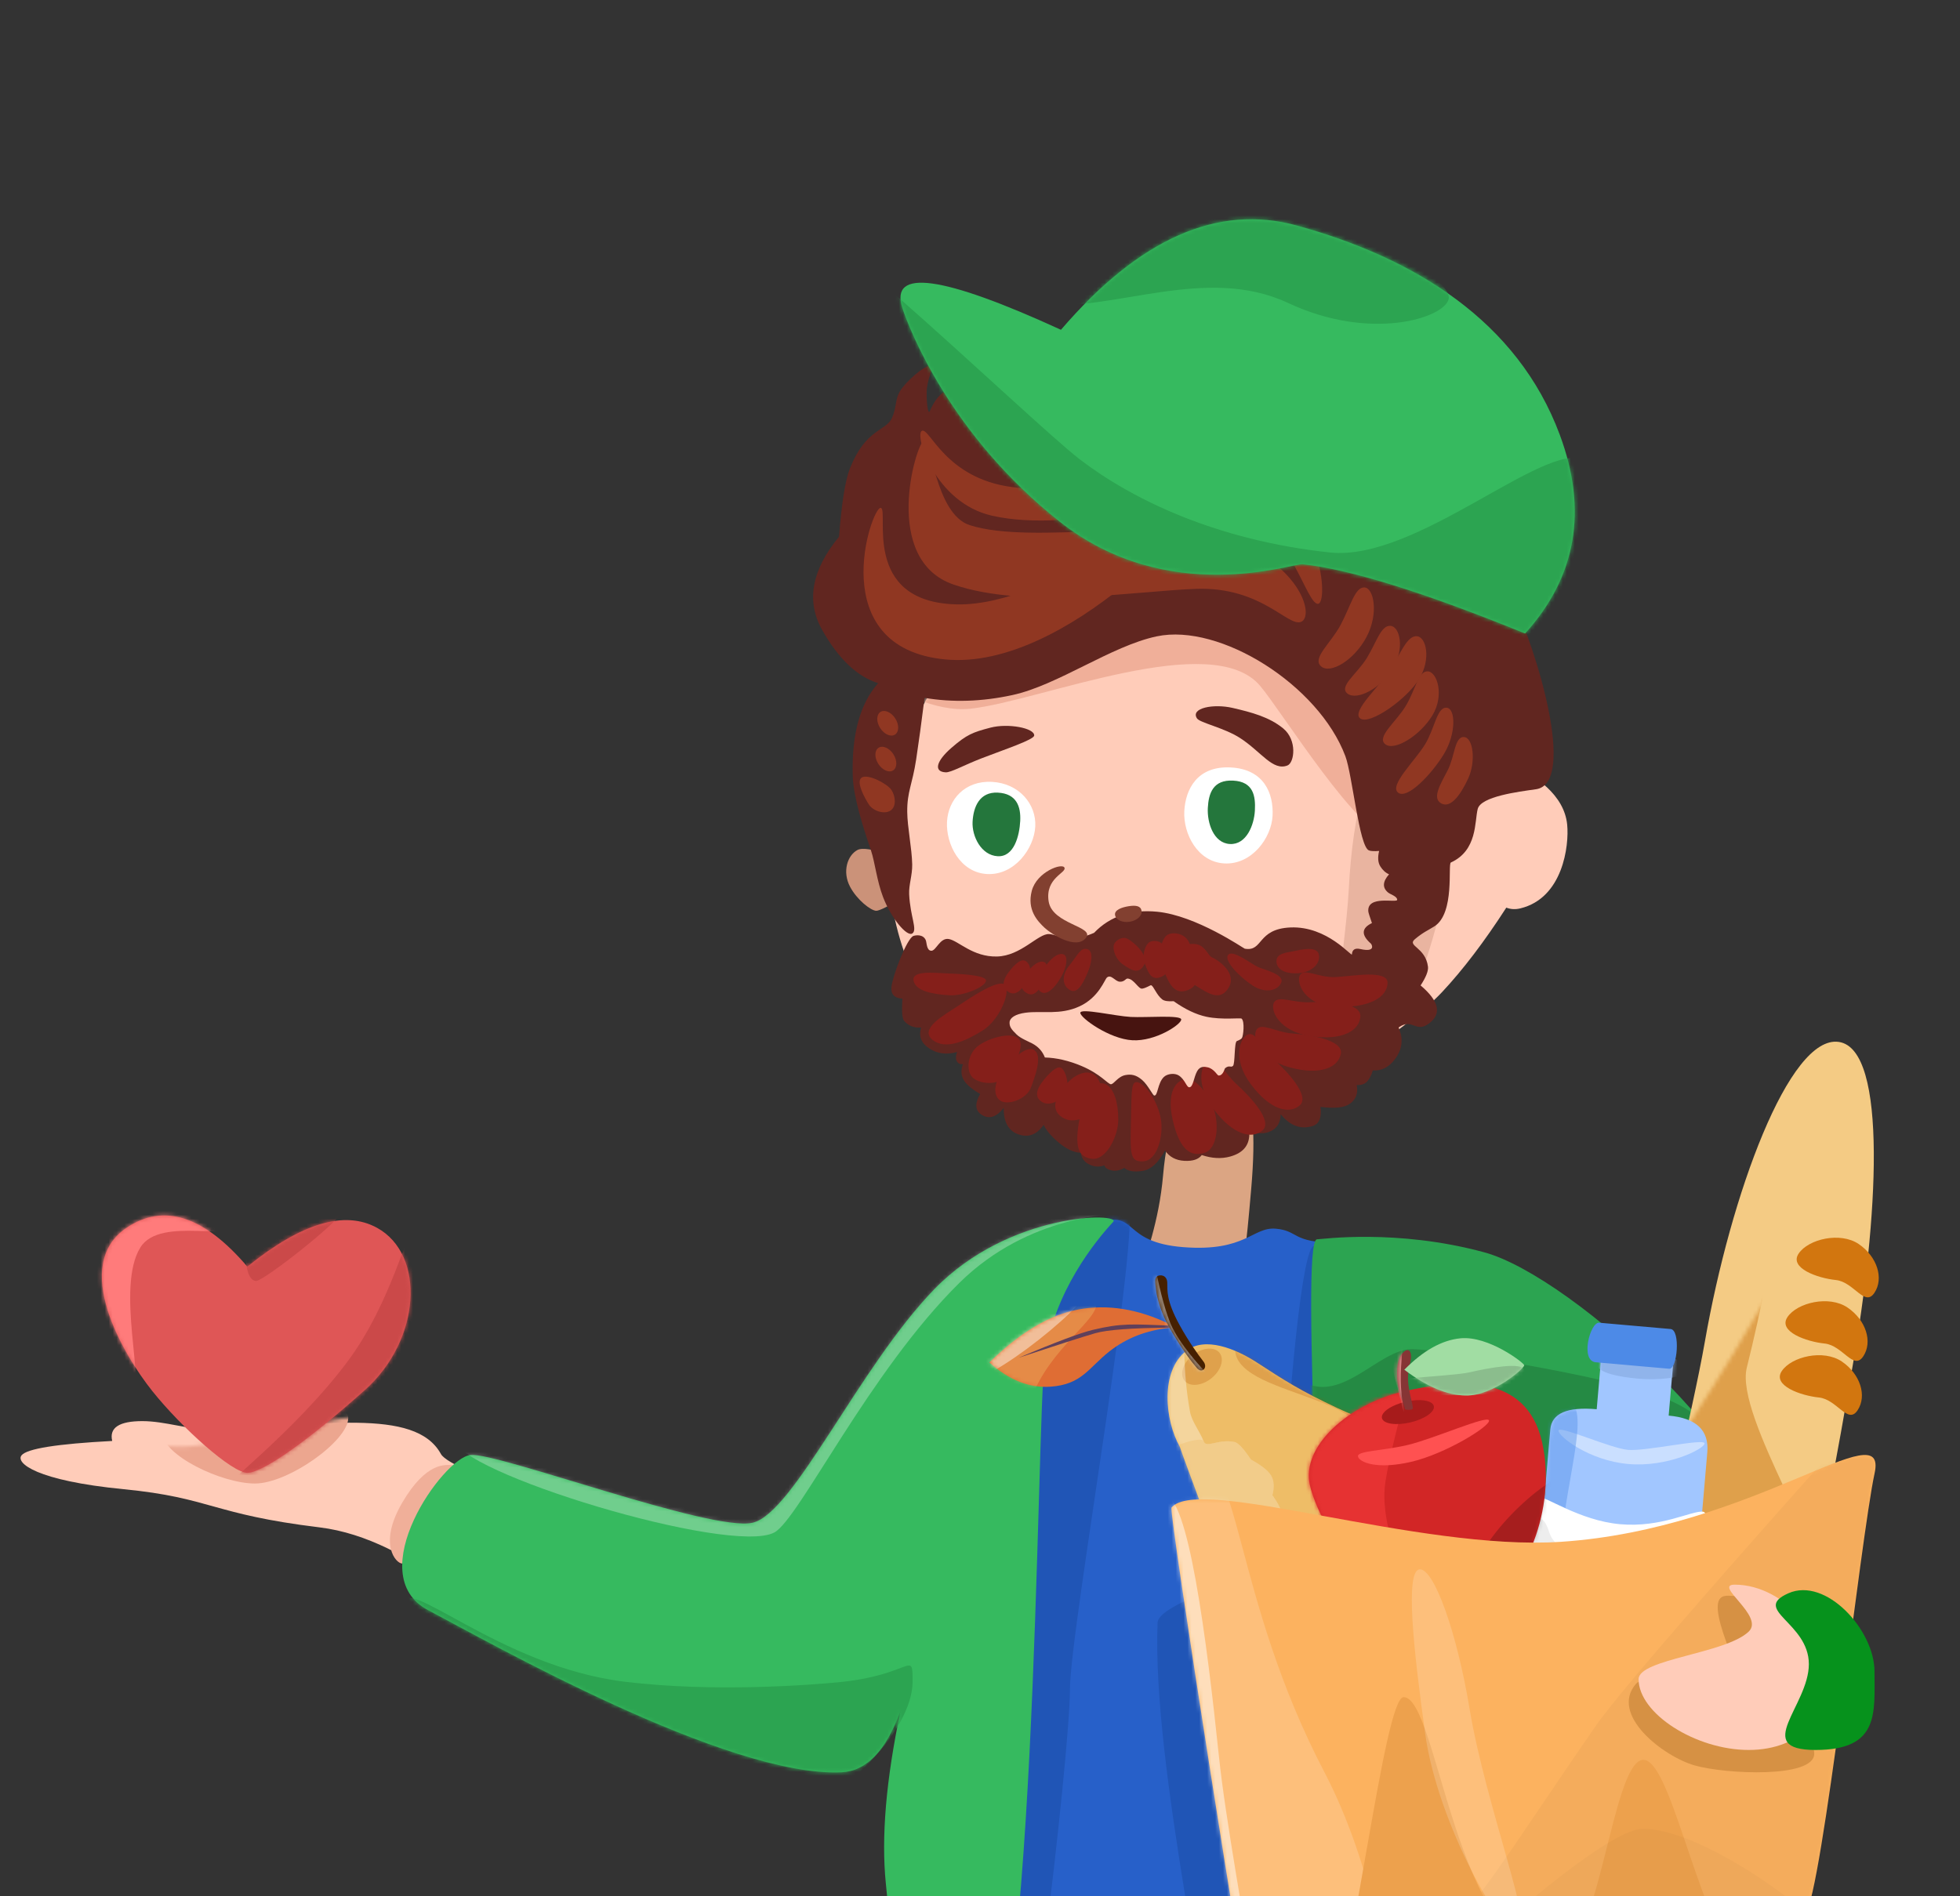 <svg width="496" height="480" viewBox="0 0 496 480" fill="none" xmlns="http://www.w3.org/2000/svg">
<rect x="0" y="0" width="496" height="480" fill="#333333" stroke="none"/>
<path d="M297.158 329.842C314.006 328.964 314.006 331.026 316.618 301.092C319.231 271.158 312.22 274.508 309.104 274.235C305.988 273.962 296.459 273.126 294.337 297.443C292.215 321.761 280.311 330.721 297.158 329.842Z" fill="#DBA583"/>
<path d="M237.255 501.284C238.905 510.192 247.102 518.774 248.161 521.497C249.21 524.193 256.611 513.824 261.54 519.247C263.405 521.299 294.54 521.299 354.944 519.247C384.704 452.946 400.596 417.831 402.621 413.9C408.265 402.943 409.987 393.614 409.987 389.167C409.987 368.212 402.057 357.692 388.585 343.052C373.846 327.037 353.192 316.787 351.599 315.687C348.55 313.581 341.119 314.574 338.32 314.574C326.778 314.574 328.757 311.545 322.878 311.017C317 310.489 315.279 316.931 299.442 315.687C283.605 314.443 288.216 306.352 277.797 309.426C266.623 312.722 230.483 464.719 237.255 501.284Z" fill="#2760C9"/>
<mask id="mask0" mask-type="alpha" maskUnits="userSpaceOnUse" x="236" y="308" width="174" height="214">
<path d="M237.255 501.284C238.905 510.192 247.102 518.774 248.161 521.497C249.21 524.193 256.611 513.824 261.54 519.247C263.405 521.299 294.54 521.299 354.944 519.247C384.704 452.946 400.596 417.831 402.621 413.9C408.265 402.943 409.987 393.614 409.987 389.167C409.987 368.212 402.057 357.692 388.585 343.052C373.846 327.037 353.192 316.787 351.599 315.687C348.55 313.581 341.119 314.574 338.32 314.574C326.778 314.574 328.757 311.545 322.878 311.017C317 310.489 315.279 316.931 299.442 315.687C283.605 314.443 288.216 306.352 277.797 309.426C266.623 312.722 230.483 464.719 237.255 501.284Z" fill="white"/>
</mask>
<g mask="url(#mask0)">
<path d="M253.189 549.29C258.739 549.29 270.757 443.76 270.757 427.776C270.757 411.791 290.493 303.157 284.942 303.157C279.392 303.157 240.603 371.344 240.603 387.328C240.603 395.428 250.451 549.29 253.189 549.29Z" fill="#2055B6"/>
</g>
<mask id="mask1" mask-type="alpha" maskUnits="userSpaceOnUse" x="236" y="308" width="174" height="214">
<path d="M237.255 501.284C238.905 510.192 247.102 518.774 248.161 521.497C249.21 524.193 256.611 513.824 261.54 519.247C263.405 521.299 294.54 521.299 354.944 519.247C384.704 452.946 400.596 417.831 402.621 413.9C408.265 402.943 409.987 393.614 409.987 389.167C409.987 368.212 402.057 357.692 388.585 343.052C373.846 327.037 353.192 316.787 351.599 315.687C348.55 313.581 341.119 314.574 338.32 314.574C326.778 314.574 328.757 311.545 322.878 311.017C317 310.489 315.279 316.931 299.442 315.687C283.605 314.443 288.216 306.352 277.797 309.426C266.623 312.722 230.483 464.719 237.255 501.284Z" fill="white"/>
</mask>
<g mask="url(#mask1)">
<path d="M309.396 542.568C307.511 514.776 291.471 447.077 292.94 410.758C293.173 405.018 323.664 398.07 323.947 392.543C326.126 349.954 329.674 315.388 332.519 315.388C338.069 315.388 369.889 378.894 369.889 394.879C369.889 401.545 313.876 608.594 309.396 542.568Z" fill="#2055B6"/>
</g>
<path d="M80.853 386.618C104.897 389.548 125.053 411.943 136.45 420.022C169.568 443.502 146.135 390.444 149.069 387.686C153.215 383.788 114.262 372.936 111.575 368.04C104.995 356.053 81.12 361.052 52.781 361.772C47.728 361.901 41.754 359.726 36.035 359.723C30.151 359.72 27.604 361.393 28.395 364.745C14.418 365.48 6.766 366.698 5.439 368.401C3.957 370.301 9.044 374.781 31.28 376.957C53.516 379.132 53.518 383.286 80.853 386.618Z" fill="#FFCCB9"/>
<mask id="mask2" mask-type="alpha" maskUnits="userSpaceOnUse" x="3" y="358" width="156" height="59">
<path d="M80.759 386.613C104.969 386.144 128.018 405.517 140.418 411.928C176.452 430.559 145.921 381.246 148.445 378.099C152.011 373.654 111.946 368.36 108.609 363.884C100.438 352.923 77.491 361.23 49.533 365.92C44.548 366.756 38.333 365.439 32.67 366.238C26.844 367.061 24.554 369.078 25.799 372.289C12.064 374.979 4.656 377.261 3.577 379.135C2.372 381.227 8.028 384.954 30.343 383.991C52.659 383.028 53.235 387.145 80.759 386.613Z" fill="white"/>
</mask>
<g mask="url(#mask2)">
<path d="M64.513 375.519C72.951 375.519 88.126 364.711 88.126 358.934C88.126 353.156 64.617 355.601 56.179 355.601C47.741 355.601 41.056 356.784 41.056 362.561C41.056 368.339 56.076 375.519 64.513 375.519Z" fill="#ECA68F"/>
</g>
<path d="M62.592 372.808C66.494 372.808 78.132 364.554 92.362 351.829C106.592 339.104 107.724 317.579 95.434 310.803C87.242 306.286 76.294 309.558 62.592 320.62C51.594 307.727 41.397 304.455 32.001 310.803C17.907 320.326 31.13 342.845 38.556 352.132C45.982 361.42 58.691 372.808 62.592 372.808Z" fill="#DF5656"/>
<mask id="mask3" mask-type="alpha" maskUnits="userSpaceOnUse" x="25" y="307" width="79" height="66">
<path d="M62.592 372.808C66.494 372.808 78.132 364.554 92.362 351.829C106.592 339.104 107.724 317.579 95.434 310.803C87.242 306.286 76.294 309.558 62.592 320.62C51.594 307.727 41.397 304.455 32.001 310.803C17.907 320.326 31.13 342.845 38.556 352.132C45.982 361.42 58.691 372.808 62.592 372.808Z" fill="white"/>
</mask>
<g mask="url(#mask3)">
<path d="M64.841 324.244C66.759 324.244 86.845 308.539 86.845 306.228C86.845 303.917 62.238 316.151 62.238 318.462C62.238 320.773 62.924 324.244 64.841 324.244Z" fill="#CB4949"/>
</g>
<mask id="mask4" mask-type="alpha" maskUnits="userSpaceOnUse" x="25" y="307" width="79" height="66">
<path d="M62.592 372.808C66.494 372.808 78.132 364.554 92.362 351.829C106.592 339.104 107.724 317.579 95.434 310.803C87.242 306.286 76.294 309.558 62.592 320.62C51.594 307.727 41.397 304.455 32.001 310.803C17.907 320.326 31.13 342.845 38.556 352.132C45.982 361.42 58.691 372.808 62.592 372.808Z" fill="white"/>
</mask>
<g mask="url(#mask4)">
<path d="M56.077 377.984C60.296 377.984 108.915 354.494 108.915 347.561C108.915 340.627 109.163 310.814 104.944 310.814C103.059 310.814 99.121 329.561 88.126 344.399C74.515 362.766 53.744 377.984 56.077 377.984Z" fill="#CB4949"/>
</g>
<mask id="mask5" mask-type="alpha" maskUnits="userSpaceOnUse" x="25" y="307" width="79" height="66">
<path d="M62.592 372.808C66.494 372.808 78.132 364.554 92.362 351.829C106.592 339.104 107.724 317.579 95.434 310.803C87.242 306.286 76.294 309.558 62.592 320.62C51.594 307.727 41.397 304.455 32.001 310.803C17.907 320.326 31.13 342.845 38.556 352.132C45.982 361.42 58.691 372.808 62.592 372.808Z" fill="white"/>
</mask>
<g mask="url(#mask5)">
<path d="M33.214 351.619C37.015 351.619 29.187 325.955 35.517 315.77C40.681 307.46 60.528 315.035 60.528 309.324C60.528 296.613 35.459 285.305 28.555 285.305C21.652 285.305 16.055 295.61 16.055 308.321C16.055 321.032 26.31 351.619 33.214 351.619Z" fill="#FF7B7B"/>
</g>
<path d="M101.782 395.776C103.316 395.776 112.258 382.175 112.258 379.094C112.258 376.012 115.923 370.845 114.389 370.845C112.855 370.845 107.932 369.844 101.782 380.382C95.632 390.921 100.248 395.776 101.782 395.776Z" fill="#F0AF99"/>
<path d="M245.645 533.302C262.54 531.553 262.144 360.023 264.427 343.495C266.71 326.966 277.357 313.955 281.694 309.309C283.927 306.916 255.483 306.662 236.416 326.345C217.35 346.029 200.886 383.016 190.468 385.438C180.05 387.859 126.099 367.63 119.099 368.29C112.099 368.949 91.304 398.587 108.308 407.552C123.863 415.752 184.111 449.928 212.937 448.619C219.257 448.332 224.245 443.137 227.899 433.035C224.219 450.471 222.978 465.063 224.176 476.813C227.259 507.051 228.75 535.05 245.645 533.302Z" fill="#36BA5F"/>
<mask id="mask6" mask-type="alpha" maskUnits="userSpaceOnUse" x="101" y="308" width="181" height="226">
<path d="M245.645 533.302C262.54 531.553 262.144 360.023 264.427 343.495C266.71 326.966 277.357 313.955 281.694 309.309C283.927 306.916 255.483 306.662 236.416 326.345C217.35 346.029 200.886 383.016 190.468 385.438C180.05 387.859 126.099 367.63 119.099 368.29C112.099 368.949 91.304 398.587 108.308 407.552C123.863 415.752 184.111 449.928 212.937 448.619C219.257 448.332 224.245 443.137 227.899 433.035C224.219 450.471 222.978 465.063 224.176 476.813C227.259 507.051 228.75 535.05 245.645 533.302Z" fill="white"/>
</mask>
<g mask="url(#mask6)">
<path opacity="0.289" d="M195.961 387.905C202.197 384.558 219.969 347.191 242.862 324.652C260.463 307.323 282.633 307.328 282.391 307.352C278.832 307.712 252.63 290.506 220.422 303.158C179.995 319.04 114.764 359.654 114.764 364.065C114.764 372.539 184.931 393.824 195.961 387.905Z" fill="white"/>
</g>
<mask id="mask7" mask-type="alpha" maskUnits="userSpaceOnUse" x="101" y="308" width="181" height="226">
<path d="M245.645 533.302C262.54 531.553 262.144 360.023 264.427 343.495C266.71 326.966 277.357 313.955 281.694 309.309C283.927 306.916 255.483 306.662 236.416 326.345C217.35 346.029 200.886 383.016 190.468 385.438C180.05 387.859 126.099 367.63 119.099 368.29C112.099 368.949 91.304 398.587 108.308 407.552C123.863 415.752 184.111 449.928 212.937 448.619C219.257 448.332 224.245 443.137 227.899 433.035C224.219 450.471 222.978 465.063 224.176 476.813C227.259 507.051 228.75 535.05 245.645 533.302Z" fill="white"/>
</mask>
<g mask="url(#mask7)">
<path d="M163.773 469.263C171.489 469.263 178.785 468.152 185.526 466.251C212.782 458.563 230.942 437.959 230.942 425.701C230.942 417.329 230.887 424.066 211.981 425.845C205.51 426.454 180.947 428.466 158.174 425.701C125.969 421.79 101.782 397.452 101.782 406.408C101.782 421.698 124.857 469.263 163.773 469.263Z" fill="#2CA451"/>
</g>
<path d="M389.838 436.545C389.838 428.094 454.601 449.405 452.697 403.445C451.348 370.882 397.867 323.041 375.625 316.999C353.383 310.958 334.332 313.704 333.286 313.704C328.723 313.704 336.488 425.306 333.286 444.653C329.954 464.788 389.838 467.96 389.838 436.545Z" fill="#2CA451"/>
<mask id="mask8" mask-type="alpha" maskUnits="userSpaceOnUse" x="331" y="313" width="122" height="147">
<path d="M389.838 436.545C389.838 428.094 454.601 449.405 452.697 403.445C451.348 370.882 397.867 323.041 375.625 316.999C353.383 310.958 334.332 313.704 333.286 313.704C328.723 313.704 336.488 425.306 333.286 444.653C329.954 464.788 389.838 467.96 389.838 436.545Z" fill="white"/>
</mask>
<g mask="url(#mask8)">
<path d="M362.697 504.497C439.119 504.497 439.976 402.45 439.976 385.075C439.976 375.218 439.406 360.782 420.337 353.577C405.796 348.083 364.18 341.508 357.277 341.508C349.033 341.508 339.7 355.236 329.873 349.803C320.046 344.37 322.054 369.812 322.054 378.21C322.054 395.585 286.275 504.497 362.697 504.497Z" fill="#258A44"/>
</g>
<path d="M221.726 230.548C220.325 230.474 216.867 227.757 215.13 224.485C213.074 220.611 214.473 216.48 217.002 215.151C219.531 213.822 229.119 217.415 231.176 221.29C233.233 225.164 223.128 230.622 221.726 230.548Z" fill="#CB9279"/>
<path d="M284.375 285.951C249.376 284.09 222.653 250.64 224.688 211.239C226.723 171.838 256.745 141.406 291.744 143.267C321.382 144.843 359.975 154.211 367.208 186.149C367.882 189.125 395.137 193.713 396.595 208.764C397.106 214.034 395.527 227.324 384.734 229.937C383.475 230.241 382.293 230.179 381.188 229.748C375.664 238.314 370.254 245.431 364.957 251.098C355.327 261.401 319.374 287.812 284.375 285.951Z" fill="#FFCCB9"/>
<mask id="mask9" mask-type="alpha" maskUnits="userSpaceOnUse" x="224" y="143" width="173" height="144">
<path d="M284.383 285.934C249.379 284.068 222.648 250.62 224.677 211.226C226.706 171.832 256.727 141.41 291.73 143.277C321.372 144.857 359.971 154.23 367.21 186.163C367.885 189.139 395.143 193.73 396.604 208.779C397.116 214.048 395.538 227.336 384.745 229.946C383.486 230.251 382.304 230.188 381.198 229.757C375.675 238.321 370.266 245.435 364.969 251.1C355.339 261.4 319.386 287.801 284.383 285.934Z" fill="white"/>
</mask>
<g mask="url(#mask9)">
<path d="M318.898 173.616C306.746 159.17 263.628 177.346 245.676 179.387C236.528 180.427 225.758 174.208 225.792 173.56C225.891 171.639 284.219 153.816 293.413 154.305C302.607 154.794 361.307 180.954 361.208 182.875C361.156 183.883 362.115 213.53 352.48 212.525C343.754 211.615 324.673 180.482 318.898 173.616Z" fill="#F0AF99"/>
</g>
<mask id="mask10" mask-type="alpha" maskUnits="userSpaceOnUse" x="224" y="143" width="173" height="144">
<path d="M284.383 285.934C249.379 284.068 222.648 250.62 224.677 211.226C226.706 171.832 256.727 141.41 291.73 143.277C321.372 144.857 359.971 154.23 367.21 186.163C367.885 189.139 395.143 193.73 396.604 208.779C397.116 214.048 395.538 227.336 384.745 229.946C383.486 230.251 382.304 230.188 381.198 229.757C375.675 238.321 370.266 245.435 364.969 251.1C355.339 261.4 319.386 287.801 284.383 285.934Z" fill="white"/>
</mask>
<g mask="url(#mask10)">
<path d="M344.997 266.546C334.36 265.981 340.396 243.044 341.333 224.922C342.269 206.799 346.159 185.985 356.796 186.551C367.432 187.116 367.664 201.608 366.953 215.374C366.242 229.14 355.633 267.111 344.997 266.546Z" fill="#E9B4A0"/>
</g>
<path d="M249.813 221.241C242.94 220.878 239.359 213.654 239.651 208.022C239.944 202.391 244.153 197.549 251.026 197.912C257.899 198.275 262.279 203.571 261.986 209.202C261.693 214.834 256.686 221.604 249.813 221.241Z" fill="white"/>
<path d="M309.862 218.556C302.989 218.193 299.408 210.969 299.701 205.337C299.994 199.706 303.032 193.82 311.474 194.266C319.917 194.712 322.328 200.886 322.035 206.517C321.743 212.149 316.735 218.919 309.862 218.556Z" fill="white"/>
<path d="M311.24 213.642C307.062 213.421 305.461 208.208 305.652 204.534C305.843 200.859 306.942 197.323 312.074 197.595C317.206 197.866 317.754 201.488 317.563 205.163C317.372 208.838 315.418 213.863 311.24 213.642Z" fill="#24763C"/>
<path d="M252.479 216.734C248.301 216.513 245.931 211.687 246.122 208.012C246.314 204.337 247.822 200.389 252.533 200.638C257.245 200.887 258.368 204.146 258.177 207.821C257.986 211.496 256.657 216.954 252.479 216.734Z" fill="#24763C"/>
<path d="M239.303 195.498C236.179 195.333 236.94 192.624 240.792 189.281C244.645 185.938 246.169 185.353 250.656 184.185C255.144 183.018 261.815 184.298 261.717 186.175C261.662 187.242 254.346 189.656 248.405 191.948C243.902 193.685 240.65 195.569 239.303 195.498Z" fill="#612620"/>
<path d="M302.905 181.84C301.201 179.212 307.098 178.077 311.918 179.192C316.738 180.307 321.224 181.497 324.737 184.391C328.32 187.342 327.571 193.062 325.811 193.76C322.093 195.234 319.181 190.297 313.835 186.829C309.783 184.2 303.64 182.974 302.905 181.84Z" fill="#612620"/>
<path d="M340.454 191.39C333.685 173.376 308.768 157.703 292.75 161.072C281.181 163.506 267.74 173.435 256.187 175.942C248.484 177.613 241.079 177.848 233.971 176.646C233.198 182.798 232.49 187.993 231.846 192.23C230.88 198.585 229.538 200.388 229.585 205.513C229.62 209.379 230.765 214.709 230.844 218.81C230.895 221.52 229.959 223.993 230.072 226.357C230.346 232.071 232.234 235.359 230.871 236.281C229.508 237.203 225.513 232.398 223.486 227.12C221.883 222.944 221.406 218.212 220.422 215.308C218.356 209.209 215.956 201.752 215.8 196.415C215.492 185.923 217.633 178.096 222.225 172.933C216.916 171.263 212.198 166.781 208.073 159.487C203.948 152.193 205.367 144.316 212.33 135.856C212.982 127.329 213.899 121.569 215.081 118.576C219.079 108.448 224.218 109.184 225.715 105.796C227.16 102.526 226.259 100.834 228.357 98.135C230.456 95.437 235.274 91.477 235.892 92.817C236.076 93.216 234.532 96.427 234.501 99.251C234.467 102.327 234.892 105.073 235.307 104.056C236.026 102.297 237.169 100.507 238.507 99.462C239.695 98.536 242.186 99.507 242.793 99.689C245.496 100.501 240.927 109.054 262.922 108.888C282.9 108.738 298.682 96.947 318.108 98.994C337.533 101.04 345.465 104.554 357.98 115.659C365.463 122.298 366.67 127.835 371.446 135.925C374.658 141.366 379.054 144.858 382.982 152.571C388.48 163.367 399.271 198.295 388.682 199.783C384.158 200.418 374.76 201.609 373.951 204.771C373.143 207.933 373.906 215.253 367.162 218.323C366.335 218.7 368.252 231.162 362.979 234.49C361.356 235.515 360.158 235.964 358.062 237.727C355.966 239.49 360.736 239.742 361.365 244.68C361.5 245.742 360.878 247.328 359.5 249.438C364.156 253.39 364.891 256.581 361.705 259.011C358.224 261.665 357.52 257.573 353.972 260.051C353.749 260.207 356.575 264.328 352.33 268.919C350.982 270.378 349.338 271.056 347.399 270.953C347.065 272.148 346.589 273.079 345.973 273.747C345.357 274.415 344.476 274.719 343.332 274.658C343.743 276.718 343.146 278.309 341.542 279.432C340.179 280.385 337.718 280.637 334.161 280.186C334.508 282.901 333.839 284.517 332.155 285.035C329.155 285.958 326.471 284.963 324.103 282.05C324.038 284.476 322.907 286.011 320.708 286.655C319.474 287.016 317.949 286.935 316.132 286.413C316.373 289.688 314.764 291.802 311.303 292.755C309.093 293.364 306.7 293.238 304.123 292.376C303.319 293.466 301.85 293.954 299.713 293.841C297.576 293.728 295.941 292.854 294.808 291.22C293.16 294.336 291.27 296.059 289.137 296.388C287.005 296.717 285.466 296.468 284.518 295.639C283.368 296.283 282.275 296.485 281.24 296.247C280.204 296.008 279.614 295.585 279.468 294.978C278.22 295.451 276.963 295.384 275.696 294.779C274.429 294.174 273.694 293.186 273.489 291.817C271.694 291.699 269.858 290.851 267.981 289.272C266.104 287.693 264.809 286.181 264.096 284.735C262.372 287.221 260.247 288.022 257.72 287.139C255.194 286.256 253.955 284.02 254.005 280.431C252.215 282.723 250.411 283.342 248.593 282.287C246.775 281.233 246.592 279.44 248.042 276.908C245.901 275.677 244.504 274.479 243.849 273.313C243.195 272.147 243.136 270.841 243.673 269.393C242.889 269.401 242.362 269.12 242.093 268.55C241.825 267.98 241.864 267.228 242.211 266.292C239.537 267.039 237.178 266.734 235.134 265.375C233.09 264.016 232.419 262.255 233.119 260.091C231.321 260.237 229.876 259.668 228.786 258.384C228.303 257.813 228.161 255.948 228.362 252.788C226.346 252.649 225.421 251.674 225.586 249.863C225.834 247.146 229.494 237.477 231.173 236.903C231.793 236.691 233.62 236.46 234.269 237.965C234.55 238.616 234.447 240.6 235.666 240.664C236.885 240.728 237.862 237.257 240.144 237.698C242.591 238.172 246.192 242.263 252.292 242.118C258.393 241.972 262.7 236.285 265.5 236.433C266.848 236.504 268.677 237.518 271.311 237.473C273.067 237.443 274.92 236.993 276.87 236.122C280.908 231.92 286.229 230.141 292.832 230.784C302.737 231.748 314.748 240.091 314.994 240.135C319.724 240.976 318.031 235.133 326.561 234.764C335.912 234.359 342.083 242.305 342.123 241.568C342.183 240.459 342.811 239.901 344.244 240.226C348.242 241.131 347.159 239.061 346.915 238.847C344.425 236.662 344.515 234.931 347.185 233.656C346.604 231.986 346.301 231.023 346.275 230.767C345.836 226.485 353.525 228.644 353.571 227.77C353.616 226.896 351.857 226.405 351.275 225.926C349.794 224.705 349.874 223.167 351.515 221.31C350.635 220.928 349.897 220.258 349.302 219.301C348.706 218.344 348.608 217.043 349.006 215.398C347.771 215.498 346.908 215.452 346.419 215.261C343.936 214.289 342.24 196.144 340.454 191.39Z" fill="#612620"/>
<path d="M222.752 184.315C221.731 182.737 221.753 180.903 222.801 180.22C223.849 179.536 225.526 180.262 226.547 181.841C227.568 183.419 227.546 185.253 226.498 185.936C225.45 186.619 223.773 185.894 222.752 184.315Z" fill="#903722"/>
<path d="M222.279 193.381C221.258 191.802 221.28 189.969 222.328 189.285C223.376 188.602 225.053 189.328 226.074 190.906C227.095 192.485 227.073 194.318 226.025 195.002C224.977 195.685 223.3 194.959 222.279 193.381Z" fill="#903722"/>
<path d="M219.906 203.68C218.883 202.102 216.494 197.847 218.067 196.823C219.64 195.8 224.579 198.397 225.602 199.975C226.625 201.552 226.905 204.168 225.332 205.191C223.759 206.215 220.929 205.257 219.906 203.68Z" fill="#903722"/>
<path d="M334.294 168.656C331.965 166.576 336.79 162.851 339.301 158.101C341.812 153.35 342.896 148.571 345.287 148.698C347.677 148.824 348.949 155.303 345.82 161.224C342.691 167.145 336.623 170.736 334.294 168.656Z" fill="#903722"/>
<path d="M341.005 175.575C338.663 173.761 343.46 170.578 345.936 166.492C348.412 162.406 349.462 158.286 351.852 158.413C354.242 158.539 355.56 164.146 352.474 169.238C349.388 174.33 343.348 177.388 341.005 175.575Z" fill="#903722"/>
<path d="M344.207 181.854C341.864 180.041 349.563 173.317 352.039 169.232C354.516 165.146 356.13 160.911 358.521 161.037C360.911 161.164 362.228 166.77 359.142 171.862C356.056 176.954 346.549 183.668 344.207 181.854Z" fill="#903722"/>
<path d="M350.573 188.394C348.23 186.58 353.237 182.825 355.714 178.739C358.19 174.653 358.922 169.811 361.312 169.938C363.702 170.064 365.572 175.989 362.486 181.081C359.399 186.173 352.916 190.207 350.573 188.394Z" fill="#903722"/>
<path d="M353.8 200.642C351.457 198.829 358.146 192.511 360.623 188.424C363.099 184.338 363.636 179.009 366.027 179.135C368.417 179.262 368.507 185.737 365.421 190.829C362.335 195.921 356.143 202.456 353.8 200.642Z" fill="#903722"/>
<path d="M364.702 203.355C362.334 202.031 364.505 198.521 366.335 195.013C368.166 191.505 368.073 186.439 370.464 186.566C372.854 186.693 373.514 192.802 371.543 197.055C369.573 201.309 367.071 204.679 364.702 203.355Z" fill="#903722"/>
<path d="M314.952 129.771C301.727 124.073 271.973 135.358 250.948 130.515C236.53 127.194 231.347 109.999 233.297 109.051C235.248 108.103 239.17 121.06 256.077 123.284C275.386 125.824 301.077 115.606 316.398 121.427C334.628 128.352 336.353 153 333.473 152.848C330.594 152.695 326.668 134.818 314.952 129.771Z" fill="#903722"/>
<path d="M239.176 166.92C208.341 163.933 220.517 128.425 222.849 128.549C225.181 128.673 217.565 152.495 242.195 152.986C266.824 153.477 303.112 123.102 304.958 125.514C306.801 127.927 270.01 169.906 239.176 166.92Z" fill="#903722"/>
<path d="M302.849 149.05C288.382 149.499 259.846 154.34 241.309 147.969C223.057 141.697 231.764 112.573 233.715 111.625C235.665 110.677 236.606 130.102 245.398 132.928C261.361 138.059 295.913 130.596 311.234 136.417C329.465 143.344 332.579 156.01 329.272 157.403C325.965 158.796 319.294 148.54 302.849 149.05Z" fill="#903722"/>
<path d="M328.399 246.359C324.735 246.537 322.927 245.081 323.026 243.171C323.125 241.262 325.597 241.147 327.432 240.757C329.267 240.367 333.259 239.415 333.748 241.602C334.236 243.789 332.063 246.18 328.399 246.359Z" fill="#851F1A"/>
<path d="M317.116 249.543C314.01 247.585 309.609 243.225 310.783 241.72C311.956 240.215 316.671 244.061 318.399 244.796C320.127 245.532 325.074 246.657 324.224 248.727C323.372 250.796 320.223 251.502 317.116 249.543Z" fill="#851F1A"/>
<path d="M302.632 249.508C299.525 247.549 296.01 241.942 297.184 240.437C297.809 239.635 301.036 238.471 303.17 239.106C305.043 239.663 305.827 241.96 306.634 242.303C308.362 243.039 313.074 246.298 310.954 249.949C308.834 253.6 305.738 251.467 302.632 249.508Z" fill="#851F1A"/>
<path d="M294.35 245.333C292.925 241.944 293.742 238.317 295.054 236.935C296.093 235.841 299.027 235.996 300.413 237.743C301.628 239.275 301.29 240.989 301.755 241.734C302.75 243.329 304.746 248.705 300.918 250.476C297.089 252.248 295.774 248.722 294.35 245.333Z" fill="#851F1A"/>
<path d="M289.785 244.127C288.947 242.004 289.642 239.643 290.587 238.704C291.336 237.96 293.326 237.947 294.202 239.016C294.969 239.953 294.673 241.068 294.961 241.529C295.576 242.515 296.727 245.893 294.054 247.179C291.382 248.465 290.623 246.25 289.785 244.127Z" fill="#851F1A"/>
<path d="M284.284 244.206C282.383 242.948 281.6 240.613 281.836 239.3C282.024 238.26 283.645 237.106 284.974 237.479C286.139 237.806 290.979 241.664 289.527 244.253C288.075 246.843 286.186 245.464 284.284 244.206Z" fill="#851F1A"/>
<path d="M338.478 254.883C330.187 254.726 327.927 248.745 328.955 246.841C329.984 244.938 333.715 247.544 337.995 247.321C342.274 247.099 351.318 245.353 351.135 248.879C350.953 252.405 346.77 255.039 338.478 254.883Z" fill="#851F1A"/>
<path d="M331.738 262.293C323.607 261.105 321.365 255.664 322.393 253.761C323.422 251.857 327.318 253.917 331.597 253.694C335.877 253.472 344.441 253.737 344.258 257.263C344.076 260.788 339.869 263.482 331.738 262.293Z" fill="#851F1A"/>
<path d="M326.275 270.154C318.345 267.984 316.78 262.32 318.033 260.559C319.286 258.798 322.904 261.315 327.181 261.616C331.457 261.918 339.929 263.226 339.319 266.697C338.71 270.168 334.205 272.324 326.275 270.154Z" fill="#851F1A"/>
<path d="M316.535 274.449C311.617 267.85 313.866 262.422 315.937 261.808C318.007 261.193 319.313 265.407 322.499 268.282C325.686 271.156 331.561 277.41 328.946 279.769C326.331 282.128 321.453 281.048 316.535 274.449Z" fill="#851F1A"/>
<path d="M307.132 280.772C302.214 274.173 304.058 268.975 306.128 268.36C308.198 267.745 309.909 271.73 313.096 274.605C316.282 277.479 322.158 283.733 319.542 286.092C316.927 288.45 312.05 287.37 307.132 280.772Z" fill="#851F1A"/>
<path d="M296.743 283.396C294.927 275.365 298.496 272.871 300.638 273.154C302.78 273.436 305.126 276.069 306.871 279.993C308.616 283.917 308.236 290.695 304.889 291.784C301.541 292.872 298.559 291.427 296.743 283.396Z" fill="#851F1A"/>
<path d="M273.329 282.444C274.928 274.373 278.233 273.458 280.075 274.588C281.917 275.719 282.993 279.078 282.995 283.372C282.997 287.665 279.9 293.698 276.401 293.327C272.901 292.956 271.729 290.516 273.329 282.444Z" fill="#851F1A"/>
<path d="M269.495 274.797C272.654 271.029 275.881 270.892 277.265 272.354C278.649 273.815 279.338 276.382 278.148 279.191C276.959 282 272.43 284.733 269.307 283.119C266.184 281.505 266.336 278.565 269.495 274.797Z" fill="#851F1A"/>
<path d="M264.115 273.385C266.245 270.791 267.927 269.531 268.832 270.513C269.736 271.495 270.629 274.375 269.814 276.298C269 278.222 265.971 280.124 263.915 279.054C261.858 277.983 261.986 275.98 264.115 273.385Z" fill="#851F1A"/>
<path d="M255.649 245.554C257.779 242.959 259.047 242.61 259.952 243.592C260.856 244.575 260.924 245.7 260.11 247.624C259.295 249.547 257.505 252.293 255.448 251.222C253.392 250.152 253.519 248.149 255.649 245.554Z" fill="#851F1A"/>
<path d="M260.173 245.792C262.303 243.198 263.797 243.149 264.485 243.669C265.172 244.19 265.078 246.02 264.263 247.943C263.449 249.867 262.029 252.531 259.973 251.461C257.916 250.39 258.044 248.387 260.173 245.792Z" fill="#851F1A"/>
<path d="M265.092 243.857C267.221 241.262 268.715 241.213 269.403 241.734C270.091 242.255 269.996 244.085 269.181 246.008C268.367 247.932 265.632 252.25 263.575 251.18C261.518 250.109 262.962 246.452 265.092 243.857Z" fill="#851F1A"/>
<path d="M270.655 244.314C272.785 241.719 273.442 239.734 275.169 240.255C276.897 240.775 276.114 244.127 275.299 246.051C274.485 247.974 272.925 251.742 270.868 250.671C268.811 249.601 268.526 246.909 270.655 244.314Z" fill="#851F1A"/>
<path d="M253.718 271.11C256.032 268.081 259.976 264.313 261.874 265.916C263.772 267.519 261.963 272.405 260.901 275.269C259.84 278.132 255.371 279.802 253.325 278.707C251.278 277.613 251.404 274.14 253.718 271.11Z" fill="#851F1A"/>
<path d="M247.899 264.471C251.071 262.361 256.731 261.086 258.005 263.22C259.279 265.354 256.342 270.184 254.407 272.545C252.473 274.905 247.615 274.352 246.035 272.651C244.456 270.949 244.726 266.58 247.899 264.471Z" fill="#851F1A"/>
<path d="M242.225 254.763C245.398 252.653 253.172 247.33 254.446 249.465C255.72 251.599 252.697 258.336 248.707 260.825C244.717 263.313 239.317 265.971 235.948 263.181C232.579 260.39 239.052 256.872 242.225 254.763Z" fill="#851F1A"/>
<path d="M239.377 246.381C242.392 246.51 249.858 246.748 249.514 248.318C249.169 249.888 243.832 252.171 240.127 251.925C236.422 251.679 231.778 250.985 231.2 248.287C230.623 245.589 236.363 246.252 239.377 246.381Z" fill="#851F1A"/>
<path d="M286.195 283.824C286.371 275.592 286.219 273.267 288.229 274.06C290.238 274.854 293.013 278.969 293.759 283.199C294.505 287.429 292.895 293.713 289.384 293.957C285.874 294.201 286.018 292.055 286.195 283.824Z" fill="#851F1A"/>
<path d="M285.886 233.323C284.033 233.617 282.371 232.85 282.175 231.611C281.979 230.373 283.765 229.679 285.618 229.386C287.471 229.092 288.689 229.311 288.885 230.549C289.082 231.788 287.739 233.03 285.886 233.323Z" fill="#824030"/>
<path d="M264.346 234.845C262.55 233.169 259.842 230.297 261.105 225.489C262.368 220.682 268.847 218.325 269.38 219.643C269.914 220.96 264.457 222.227 265.366 228.142C266.275 234.056 277.231 234.473 274.771 237.457C272.311 240.441 266.141 236.521 264.346 234.845Z" fill="#824030"/>
<path d="M292.121 277.317C291.76 277.37 290.541 274.67 289.028 273.37C287.516 272.069 286.281 271.861 284.821 272.125C282.878 272.475 281.864 274.489 281.115 274.449C280.365 274.41 278.498 271.85 273.68 269.825C270.469 268.475 267.382 267.759 264.419 267.679C263.816 266.119 262.742 264.931 261.198 264.117C260.232 263.608 258.309 262.857 257.291 261.881C255.866 260.515 255.431 259.835 255.487 258.747C255.544 257.66 256.915 256.695 259.525 256.347C263.677 255.794 268.253 257.014 273.189 254.734C278.125 252.455 279.539 247.904 280.142 247.422C281.223 246.558 282.176 248.435 283.373 248.498C284.57 248.561 284.864 247.671 285.347 247.697C286.971 247.782 288.095 250.417 289.052 250.253C290.128 250.067 291.106 249.336 291.297 249.392C291.945 249.582 292.63 251.81 294.1 252.969C294.615 253.374 295.583 253.529 297.005 253.432C299.936 255.501 302.703 256.814 305.308 257.371C309.215 258.207 313.915 257.6 314.197 257.841C315.046 258.567 314.627 262.289 314.274 262.755C314.153 262.915 313.876 263.192 313.015 263.511C312.282 263.782 312.6 269.329 312.006 269.823C311.412 270.317 311.093 269.516 310.022 270.396C309.85 270.538 309.549 272.304 308.356 272.241C308.056 272.225 307.199 270.494 305.586 270.162C304.928 270.026 303.744 269.759 302.969 271.11C302.064 272.688 301.968 275.274 300.931 275.219C300.255 275.183 299.9 273.287 298.325 272.247C297.279 271.556 295.393 271.759 294.506 272.636C292.924 274.202 293.018 277.365 292.121 277.317Z" fill="#FFCCB9"/>
<path d="M286.588 263.32C280.743 263.011 273.324 257.617 273.39 256.367C273.455 255.116 282.209 257.208 286.148 257.416C290.088 257.624 298.992 256.84 298.927 258.091C298.862 259.342 292.432 263.628 286.588 263.32Z" fill="#471410"/>
<path d="M228.364 77.995C230.131 83.421 240.572 110.202 268.098 131.992C295.625 153.78 327.09 142.547 329.623 142.82C341.704 144.122 360.477 149.967 385.942 160.354C398.934 145.984 401.856 129.206 394.709 110.018C383.989 81.237 358.01 65.284 328.101 57.068C308.161 51.591 288.289 60.394 268.486 83.478C238.439 69.696 225.065 67.868 228.364 77.995Z" fill="#36BA5F"/>
<mask id="mask11" mask-type="alpha" maskUnits="userSpaceOnUse" x="227" y="55" width="172" height="105">
<path d="M228.19 78.577C229.995 83.99 240.626 110.7 268.304 132.308C295.984 153.915 327.367 142.48 329.902 142.737C341.991 143.961 360.804 149.683 386.341 159.904C399.23 145.453 402.033 128.658 394.751 109.52C383.827 80.812 357.737 65.029 327.771 57.008C307.794 51.66 287.987 60.591 268.348 83.799C238.206 70.213 224.82 68.472 228.19 78.577Z" fill="white"/>
</mask>
<g mask="url(#mask11)">
<path d="M325.973 76.691C346.83 86.483 365.44 80.516 366.594 75.716C367.748 70.916 346.351 58.134 327.849 53.633C309.347 49.131 225.825 58.096 224.671 62.896C224.086 65.328 245.002 74.765 263.404 76.973C281.311 79.121 305.115 66.898 325.973 76.691Z" fill="#2CA451"/>
</g>
<mask id="mask12" mask-type="alpha" maskUnits="userSpaceOnUse" x="227" y="55" width="172" height="106">
<path d="M228.344 78.024C230.116 83.449 240.582 110.224 268.127 132.002C295.673 153.78 327.127 142.539 329.66 142.811C341.741 144.11 360.519 149.948 385.993 160.327C398.97 145.955 401.877 129.178 394.713 109.995C383.966 81.221 357.974 65.276 328.058 57.071C308.114 51.6 288.252 60.408 268.47 83.495C238.412 69.723 225.037 67.899 228.344 78.024Z" fill="white"/>
</mask>
<g mask="url(#mask12)">
<path d="M394.64 176.322C395.058 172.298 416.743 123.492 400.88 116.344C390.699 111.756 358.373 142.164 336.599 139.852C307.884 136.804 286.471 126.42 273.217 116.244C259.962 106.067 189.744 37.268 188.517 49.058C187.589 57.977 238.717 118.044 277.096 146.008C289.453 155.011 393.413 188.112 394.64 176.322Z" fill="#2CA451"/>
</g>
<path d="M422.279 472.991C446.738 476.55 462.229 383.492 468.755 346.186C475.28 308.879 477.859 265.556 465.326 263.737C452.792 261.918 437.97 302.247 431.445 339.554C424.919 376.861 397.821 469.433 422.279 472.991Z" fill="#F4CB84"/>
<mask id="mask13" mask-type="alpha" maskUnits="userSpaceOnUse" x="383" y="276" width="121" height="185">
<path d="M388.011 459.054C409.781 470.793 456.039 388.688 474.879 355.88C493.72 323.072 510.903 283.257 499.746 277.246C488.588 271.235 460.922 304.035 442.082 336.843C423.241 369.651 366.242 447.316 388.011 459.054Z" fill="white"/>
</mask>
<g mask="url(#mask13)">
<path d="M427.446 408.074C431.82 410.612 460.286 422.227 462.356 406.864C463.913 395.318 438.949 358.671 442.051 346.182C449.281 317.078 455.647 279.253 447.987 274.808C440.326 270.364 423.125 324.629 418.116 333.349C413.106 342.068 419.786 403.63 427.446 408.074Z" fill="#DFA04B"/>
</g>
<path d="M474.333 327.266C471.866 330.941 469.161 324.476 464.57 324.007C459.98 323.538 452.698 320.988 455.165 317.313C457.632 313.639 465.702 311.737 470.362 314.895C475.022 318.052 476.8 323.591 474.333 327.266Z" fill="#D2760F"/>
<path d="M471.505 343.344C469.038 347.018 466.333 340.554 461.743 340.085C457.152 339.616 449.87 337.066 452.337 333.391C454.804 329.716 462.875 327.814 467.535 330.972C472.195 334.13 473.972 339.669 471.505 343.344Z" fill="#D2760F"/>
<path d="M470.067 357.005C467.6 360.68 464.895 354.216 460.304 353.746C455.713 353.277 448.432 350.727 450.899 347.053C453.366 343.378 461.436 341.476 466.096 344.634C470.756 347.792 472.534 353.331 470.067 357.005Z" fill="#D2760F"/>
<path d="M419.463 426.585C424.421 427.024 427.331 422.258 428.193 412.286C430.424 386.458 431.71 371.576 432.05 367.639C432.533 362.052 429.275 358.949 422.275 358.329L423.94 339.057L405.73 337.444L404.065 356.715C396.587 356.053 392.672 357.764 392.319 361.849C391.966 365.933 390.615 381.567 388.267 408.749C387.36 418.717 389.374 423.919 394.31 424.357C401.714 425.012 412.025 425.926 419.463 426.585Z" fill="#A1C6FF"/>
<mask id="mask14" mask-type="alpha" maskUnits="userSpaceOnUse" x="388" y="337" width="45" height="90">
<path d="M419.473 426.583C424.434 427.023 427.344 422.258 428.204 412.287C430.432 386.462 431.715 371.581 432.055 367.644C432.537 362.058 429.277 358.953 422.275 358.332L423.937 339.062L405.721 337.446L404.059 356.716C396.578 356.052 392.662 357.762 392.31 361.847C391.957 365.931 390.609 381.563 388.264 408.743C387.359 418.71 389.375 423.913 394.313 424.351C401.719 425.008 412.033 425.923 419.473 426.583Z" fill="white"/>
</mask>
<g mask="url(#mask14)">
<path d="M419.453 434.687C427.388 435.39 442.997 409.128 443.511 403.17C444.026 397.212 420.043 389.975 404.886 394.129C404.595 394.208 380.623 390.396 378.565 414.223C376.466 438.516 411.518 433.984 419.453 434.687Z" fill="#82ABEA"/>
</g>
<mask id="mask15" mask-type="alpha" maskUnits="userSpaceOnUse" x="388" y="337" width="45" height="90">
<path d="M419.473 426.583C424.434 427.023 427.344 422.258 428.204 412.287C430.432 386.462 431.715 371.581 432.055 367.644C432.537 362.058 429.277 358.953 422.275 358.332L423.937 339.062L405.721 337.446L404.059 356.716C396.578 356.052 392.662 357.762 392.31 361.847C391.957 365.931 390.609 381.563 388.264 408.743C387.359 418.71 389.375 423.913 394.313 424.351C401.719 425.008 412.033 425.923 419.473 426.583Z" fill="white"/>
</mask>
<g mask="url(#mask15)">
<path opacity="0.441" d="M412.036 370.578C422.022 371.462 431.244 366.78 431.365 365.381C431.486 363.982 416.483 367.401 412 367.004C407.517 366.608 394.52 360.712 394.399 362.111C394.278 363.51 402.049 369.695 412.036 370.578Z" fill="white"/>
</g>
<mask id="mask16" mask-type="alpha" maskUnits="userSpaceOnUse" x="388" y="337" width="45" height="90">
<path d="M419.473 426.583C424.434 427.023 427.344 422.258 428.204 412.287C430.432 386.462 431.715 371.581 432.055 367.644C432.537 362.058 429.277 358.953 422.275 358.332L423.937 339.062L405.721 337.446L404.059 356.716C396.578 356.052 392.662 357.762 392.31 361.847C391.957 365.931 390.609 381.563 388.264 408.743C387.359 418.71 389.375 423.913 394.313 424.351C401.719 425.008 412.033 425.923 419.473 426.583Z" fill="white"/>
</mask>
<g mask="url(#mask16)">
<path opacity="0.4" d="M393.641 427.404C396.551 427.703 417.363 430.053 417.748 427.805C418.774 421.814 393.791 404.694 394.958 391.178C396.565 372.588 403.215 354.817 395.788 354.159C388.362 353.501 387.487 374.061 385.881 392.65C384.275 411.239 382.977 426.309 393.641 427.404Z" fill="#4D8AE7"/>
</g>
<mask id="mask17" mask-type="alpha" maskUnits="userSpaceOnUse" x="388" y="337" width="45" height="90">
<path d="M419.473 426.583C424.434 427.023 427.344 422.258 428.204 412.287C430.432 386.462 431.715 371.581 432.055 367.644C432.537 362.058 429.277 358.953 422.275 358.332L423.937 339.062L405.721 337.446L404.059 356.716C396.578 356.052 392.662 357.762 392.31 361.847C391.957 365.931 390.609 381.563 388.264 408.743C387.359 418.71 389.375 423.913 394.313 424.351C401.719 425.008 412.033 425.923 419.473 426.583Z" fill="white"/>
</mask>
<g mask="url(#mask17)">
<path d="M414.649 348.985C419.132 349.382 426.906 348.96 427.117 346.509C427.329 344.058 417.075 341.787 412.591 341.39C408.107 340.993 404.301 342.658 404.089 345.109C403.877 347.56 410.165 348.588 414.649 348.985Z" fill="#90B4EB"/>
</g>
<path d="M404.702 334.816C406.999 335.019 420.212 336.184 422.764 336.409C425.316 336.634 424.484 346.65 422.41 346.467C420.336 346.285 407.869 345.185 403.833 344.83C399.797 344.474 402.406 334.614 404.702 334.816Z" fill="#4D8AE7"/>
<path d="M388.143 399.526C389.815 400.293 398.909 403.9 409.247 404.816C419.585 405.732 427.265 404.909 429.101 403.873C430.938 402.837 433.86 382.898 430.936 382.639C428.011 382.379 420.417 386.743 409.994 385.819C399.571 384.896 390.772 378.45 389.244 378.944C387.716 379.438 386.471 398.76 388.143 399.526Z" fill="white"/>
<mask id="mask18" mask-type="alpha" maskUnits="userSpaceOnUse" x="387" y="378" width="46" height="28">
<path d="M388.143 399.52C389.815 400.286 398.911 403.893 409.25 404.809C419.589 405.726 427.269 404.904 429.106 403.869C430.943 402.833 433.863 382.9 430.939 382.641C428.014 382.382 420.419 386.743 409.995 385.819C399.571 384.895 390.771 378.451 389.243 378.944C387.715 379.438 386.471 398.754 388.143 399.52Z" fill="white"/>
</mask>
<g mask="url(#mask18)">
<path opacity="0.071" d="M389.665 406.798C394.278 407.207 425.862 412.851 426.333 407.398C426.804 401.945 394.925 397.544 392.032 387.815C389.139 378.085 382.638 390.732 382.167 396.185C381.696 401.638 385.053 406.389 389.665 406.798Z" fill="black"/>
</g>
<path d="M358.313 411.22C375.328 397.867 376.09 383.058 368.448 373.234C360.807 363.411 350.17 361.926 338.572 356.489C328.942 351.974 325.013 349.391 318.089 344.894C312.768 341.438 304.944 338.199 300.158 341.955C293.596 347.105 294.717 359.455 298.581 366.257C298.692 366.957 313.068 405.352 313.068 405.352C324.369 428.162 341.298 424.572 358.313 411.22Z" fill="#EEBD67"/>
<mask id="mask19" mask-type="alpha" maskUnits="userSpaceOnUse" x="295" y="340" width="79" height="82">
<path d="M358.313 411.22C375.328 397.867 376.09 383.058 368.448 373.234C360.807 363.411 350.17 361.926 338.572 356.489C328.942 351.974 325.013 349.391 318.089 344.894C312.768 341.438 304.944 338.199 300.158 341.955C293.596 347.105 294.717 359.455 298.581 366.257C298.692 366.957 313.068 405.352 313.068 405.352C324.369 428.162 341.298 424.572 358.313 411.22Z" fill="white"/>
</mask>
<g mask="url(#mask19)">
<path opacity="0.268" d="M306.493 348.931C308.953 347.001 309.912 344.105 308.635 342.463C307.358 340.822 304.329 341.056 301.869 342.987C299.408 344.917 298.449 347.813 299.726 349.454C301.003 351.096 304.032 350.862 306.493 348.931Z" fill="#B65400"/>
</g>
<mask id="mask20" mask-type="alpha" maskUnits="userSpaceOnUse" x="295" y="340" width="79" height="82">
<path d="M358.313 411.22C375.328 397.867 376.09 383.058 368.448 373.234C360.807 363.411 350.17 361.926 338.572 356.489C328.942 351.974 325.013 349.391 318.089 344.894C312.768 341.438 304.944 338.199 300.158 341.955C293.596 347.105 294.717 359.455 298.581 366.257C298.692 366.957 313.068 405.352 313.068 405.352C324.369 428.162 341.298 424.572 358.313 411.22Z" fill="white"/>
</mask>
<g mask="url(#mask20)">
<path opacity="0.358" d="M351.264 433.359C353.569 431.551 339.888 426.948 328.398 415.138C324.91 411.553 322.058 407.087 319.515 402.034C319.044 401.098 321.469 399.939 321.996 399.169C322.392 398.59 322.678 397.496 322.855 395.888C323.842 394.216 324.394 392.915 324.512 391.986C324.629 391.057 324.112 389.881 322.961 388.459C324.225 386.993 324.787 385.538 324.647 384.096C324.508 382.654 323.624 380.779 321.996 378.473C322.515 376.383 322.401 374.721 321.656 373.484C320.912 372.248 319.213 370.903 316.56 369.451C314.703 366.67 313.321 365.19 312.415 365.009C308.233 364.173 305.312 366.647 304.618 364.878C303.553 362.161 301.585 359.815 301.142 357.345C297.53 337.204 302.086 322.916 299.496 324.949C295.804 327.845 266.87 343.461 284.123 397.901C301.376 452.341 347.573 436.256 351.264 433.359Z" fill="white"/>
</g>
<mask id="mask21" mask-type="alpha" maskUnits="userSpaceOnUse" x="295" y="340" width="79" height="82">
<path d="M358.313 411.22C375.328 397.867 376.09 383.058 368.448 373.234C360.807 363.411 350.17 361.926 338.572 356.489C328.942 351.974 325.013 349.391 318.089 344.894C312.768 341.438 304.944 338.199 300.158 341.955C293.596 347.105 294.717 359.455 298.581 366.257C298.692 366.957 313.068 405.352 313.068 405.352C324.369 428.162 341.298 424.572 358.313 411.22Z" fill="white"/>
</mask>
<g mask="url(#mask21)">
<path opacity="0.358" d="M301.579 408.568C314.407 406.277 320.384 404.098 319.511 402.03C319.108 401.074 321.465 399.935 321.992 399.165C322.388 398.586 322.674 397.493 322.851 395.884C323.838 394.213 324.39 392.912 324.508 391.983C324.625 391.053 324.108 389.878 322.957 388.456C324.221 386.99 324.783 385.536 324.643 384.094C324.504 382.651 323.62 380.777 321.992 378.471C322.511 376.382 322.398 374.719 321.653 373.483C320.908 372.246 319.209 370.902 316.557 369.45C314.699 366.67 313.318 365.189 312.412 365.008C308.231 364.173 305.31 366.646 304.616 364.877C303.906 363.066 294.357 366.654 275.967 375.64L301.579 408.568Z" fill="#EEBD67"/>
</g>
<mask id="mask22" mask-type="alpha" maskUnits="userSpaceOnUse" x="295" y="340" width="79" height="82">
<path d="M358.313 411.22C375.328 397.867 376.09 383.058 368.448 373.234C360.807 363.411 350.17 361.926 338.572 356.489C328.942 351.974 325.013 349.391 318.089 344.894C312.768 341.438 304.944 338.199 300.158 341.955C293.596 347.105 294.717 359.455 298.581 366.257C298.692 366.957 313.068 405.352 313.068 405.352C324.369 428.162 341.298 424.572 358.313 411.22Z" fill="white"/>
</mask>
<g mask="url(#mask22)">
<path opacity="0.268" d="M385.193 411.676C397.471 402.041 346.86 307.49 321.105 329.283C295.349 351.077 335.042 350.121 344.265 360.884C354.831 373.214 361.184 391.606 341.165 412.161C302.985 451.363 372.48 421.653 385.193 411.676Z" fill="#B65400"/>
</g>
<mask id="mask23" mask-type="alpha" maskUnits="userSpaceOnUse" x="295" y="340" width="79" height="82">
<path d="M358.313 411.22C375.328 397.867 376.09 383.058 368.448 373.234C360.807 363.411 350.17 361.926 338.572 356.489C328.942 351.974 325.013 349.391 318.089 344.894C312.768 341.438 304.944 338.199 300.158 341.955C293.596 347.105 294.717 359.455 298.581 366.257C298.692 366.957 313.068 405.352 313.068 405.352C324.369 428.162 341.298 424.572 358.313 411.22Z" fill="white"/>
</mask>
<g mask="url(#mask23)">
<path opacity="0.454" d="M383.642 391.354C388.972 387.171 354.355 344.087 349.024 348.271C346.451 350.29 367.31 368.67 366.144 387.58C364.894 407.847 341.775 428.741 343.757 431.289C347.588 436.214 378.311 395.538 383.642 391.354Z" fill="#DF6D34"/>
</g>
<path d="M280.771 342.058C285.05 338.7 290.128 336.721 296.004 336.119L295.767 335.069C287.907 331.319 280.314 330.112 272.989 331.449C265.664 332.785 258.127 337.264 250.379 344.885C255.365 349.336 260.517 351.378 265.837 351.01C273.816 350.459 275.465 346.222 280.771 342.058Z" fill="#DF6D34"/>
<mask id="mask24" mask-type="alpha" maskUnits="userSpaceOnUse" x="250" y="330" width="47" height="22">
<path d="M280.771 342.058C285.05 338.7 290.128 336.721 296.004 336.119L295.767 335.069C287.907 331.319 280.314 330.112 272.989 331.449C265.664 332.785 258.127 337.264 250.379 344.885C255.365 349.336 260.517 351.378 265.837 351.01C273.816 350.459 275.465 346.222 280.771 342.058Z" fill="white"/>
</mask>
<g mask="url(#mask24)">
<path opacity="0.378" d="M261.833 351.918C267.517 339.278 280.14 332.713 276.948 328.609C273.756 324.505 253.143 334.805 250.273 337.057C247.403 339.309 247.664 344.462 250.856 348.566C254.048 352.67 256.149 364.559 261.833 351.918Z" fill="#EEBD67"/>
</g>
<mask id="mask25" mask-type="alpha" maskUnits="userSpaceOnUse" x="250" y="330" width="47" height="22">
<path d="M280.771 342.058C285.05 338.7 290.128 336.721 296.004 336.119L295.767 335.069C287.907 331.319 280.314 330.112 272.989 331.449C265.664 332.785 258.127 337.264 250.379 344.885C255.365 349.336 260.517 351.378 265.837 351.01C273.816 350.459 275.465 346.222 280.771 342.058Z" fill="white"/>
</mask>
<g mask="url(#mask25)">
<path opacity="0.444" d="M262.733 339.242C270.931 332.808 276.801 326.595 275.844 325.365C274.886 324.134 267.464 328.351 259.265 334.784C251.067 341.218 245.197 347.431 246.154 348.662C247.112 349.892 254.534 345.675 262.733 339.242Z" fill="white"/>
</g>
<path d="M277.184 337.467C280.184 336.606 286.479 336.139 296.067 336.068C296.209 335.719 296.218 335.542 296.092 335.537C286.493 335.187 283.896 334.873 276.532 336.629C273.433 337.368 267.168 339.722 257.738 343.692C267.702 340.403 274.184 338.328 277.184 337.467Z" fill="#5F405B"/>
<path d="M302.933 346.338C304.185 347.762 305.753 346.19 304.535 344.624C303.317 343.059 300.844 339.662 298.537 335.462C295.001 329.027 295.464 326.565 295.385 324.634C295.307 322.703 293.5 322.54 292.783 323.102C292.067 323.664 292.351 324.901 292.635 327.078C292.752 327.976 293.61 332.03 295.885 335.989C299.128 341.631 301.682 344.915 302.933 346.338Z" fill="#462000"/>
<mask id="mask26" mask-type="alpha" maskUnits="userSpaceOnUse" x="292" y="322" width="13" height="25">
<path d="M302.933 346.338C304.185 347.762 305.753 346.19 304.535 344.624C303.317 343.059 300.844 339.662 298.537 335.462C295.001 329.027 295.464 326.565 295.385 324.634C295.307 322.703 293.5 322.54 292.783 323.102C292.067 323.664 292.351 324.901 292.635 327.078C292.752 327.976 293.61 332.03 295.885 335.989C299.128 341.631 301.682 344.915 302.933 346.338Z" fill="white"/>
</mask>
<g mask="url(#mask26)">
<path opacity="0.521" d="M306.111 348.442C300.839 342.892 297.486 338.287 296.052 334.626C294.618 330.965 293.228 325.53 291.88 318.319C285.574 321.488 285.191 327.64 290.734 336.776C296.276 345.912 301.401 349.8 306.111 348.442Z" fill="#D8D8D8"/>
</g>
<path d="M361.717 406.776C364.376 406.156 370.946 404.626 377.976 402.989C385.005 401.352 394.216 382.414 390.221 364.956C386.226 347.498 368.701 349.058 355.123 352.221C341.545 355.383 329.197 365.945 331.485 375.943C333.773 385.942 348.139 409.938 361.717 406.776Z" fill="#D22626"/>
<mask id="mask27" mask-type="alpha" maskUnits="userSpaceOnUse" x="331" y="350" width="61" height="58">
<path d="M361.713 406.773C364.372 406.153 370.943 404.622 377.973 402.984C385.003 401.346 394.218 382.408 390.225 364.953C386.233 347.497 368.706 349.06 355.126 352.225C341.546 355.389 329.196 365.951 331.482 375.948C333.769 385.945 348.133 409.937 361.713 406.773Z" fill="white"/>
</mask>
<g mask="url(#mask27)">
<path opacity="0.208" d="M354.111 414.301C356.603 413.72 379.806 410.753 386.773 402.928C396.024 392.536 400.495 376.808 399.833 373.917C398.673 368.847 381.901 380.795 374.566 393.718C367.232 406.64 348.311 415.651 354.111 414.301Z" fill="black"/>
</g>
<mask id="mask28" mask-type="alpha" maskUnits="userSpaceOnUse" x="331" y="350" width="61" height="58">
<path d="M361.713 406.773C364.372 406.153 370.943 404.622 377.973 402.984C385.003 401.346 394.218 382.408 390.225 364.953C386.233 347.497 368.706 349.06 355.126 352.225C341.546 355.389 329.196 365.951 331.482 375.948C333.769 385.945 348.133 409.937 361.713 406.773Z" fill="white"/>
</mask>
<g mask="url(#mask28)">
<path d="M356.213 413.258C363.473 411.567 348.021 390.535 350.631 374.831C353.24 359.127 360.145 343.437 352.885 345.128C345.626 346.818 322.516 372.977 324.341 380.953C326.167 388.929 348.954 414.948 356.213 413.258Z" fill="#E63232"/>
</g>
<mask id="mask29" mask-type="alpha" maskUnits="userSpaceOnUse" x="331" y="350" width="61" height="58">
<path d="M361.713 406.773C364.372 406.153 370.943 404.622 377.973 402.984C385.003 401.346 394.218 382.408 390.225 364.953C386.233 347.497 368.706 349.06 355.126 352.225C341.546 355.389 329.196 365.951 331.482 375.948C333.769 385.945 348.133 409.937 361.713 406.773Z" fill="white"/>
</mask>
<g mask="url(#mask29)">
<path d="M356.881 360.06C360.505 359.217 363.175 357.359 362.844 355.912C362.512 354.464 359.305 353.975 355.681 354.818C352.056 355.662 349.387 357.519 349.718 358.967C350.05 360.415 353.257 360.904 356.881 360.06Z" fill="#A71B1B"/>
</g>
<mask id="mask30" mask-type="alpha" maskUnits="userSpaceOnUse" x="331" y="350" width="61" height="58">
<path d="M361.713 406.773C364.372 406.153 370.943 404.622 377.973 402.984C385.003 401.346 394.218 382.408 390.225 364.953C386.233 347.497 368.706 349.06 355.126 352.225C341.546 355.389 329.196 365.951 331.482 375.948C333.769 385.945 348.133 409.937 361.713 406.773Z" fill="white"/>
</mask>
<g mask="url(#mask30)">
<path d="M357.114 370.03C365.834 368.002 377.144 360.999 376.813 359.553C376.482 358.108 362.663 364.268 356.141 365.784C349.619 367.301 343.33 367.241 343.661 368.686C343.993 370.132 348.394 372.058 357.114 370.03Z" fill="#FF5151"/>
</g>
<path d="M355.538 356.691C355.589 356.911 357.532 357.039 357.529 356.475C357.518 354.644 355.469 350.17 356.719 345.627C358.353 339.685 353.967 341.067 353.589 346.354C353.212 351.641 354.979 354.252 355.538 356.691Z" fill="#863535"/>
<mask id="mask31" mask-type="alpha" maskUnits="userSpaceOnUse" x="353" y="341" width="5" height="16">
<path d="M355.538 356.691C355.589 356.911 357.532 357.039 357.529 356.475C357.518 354.644 355.469 350.17 356.719 345.627C358.353 339.685 353.967 341.067 353.589 346.354C353.212 351.641 354.979 354.252 355.538 356.691Z" fill="white"/>
</mask>
<g mask="url(#mask31)">
<path d="M355.729 359.333C355.65 358.99 354.558 354.242 354.48 349.617C354.394 344.456 355.31 339.387 354.926 339.476C354.2 339.645 352.268 346.011 352.434 346.736C352.6 347.462 355.895 360.059 355.729 359.333Z" fill="#DB8787"/>
</g>
<path d="M370.907 353.251C377.939 353.354 385.876 346.228 385.726 345.575C385.577 344.922 376.671 338.085 369.616 338.758C364.912 339.206 360.167 341.858 355.379 346.715C361.042 351.003 366.218 353.182 370.907 353.251Z" fill="#A1DDA3"/>
<mask id="mask32" mask-type="alpha" maskUnits="userSpaceOnUse" x="355" y="338" width="31" height="16">
<path d="M370.908 353.248C377.942 353.351 385.879 346.227 385.73 345.573C385.58 344.92 376.674 338.085 369.618 338.758C364.914 339.206 360.168 341.858 355.38 346.714C361.043 351.001 366.22 353.179 370.908 353.248Z" fill="white"/>
</mask>
<g mask="url(#mask32)">
<path d="M377.796 352.592C382.658 351.462 386.213 348.859 385.736 346.78C385.26 344.701 376.831 346.225 371.969 347.356C367.108 348.487 345.438 349.008 345.914 351.087C346.391 353.167 372.935 353.723 377.796 352.592Z" fill="#8BBD8D"/>
</g>
<path d="M392.734 508.19C439.92 502.338 453.166 488.907 456.871 484.438C461.087 479.353 470.913 388.895 474.389 372.932C477.864 356.969 443.829 387.039 395.016 390.275C358.965 392.665 303.39 373.291 296.469 381.602C295.668 382.565 315.834 509.937 318.001 519.247C319.68 526.461 345.547 514.041 392.734 508.19Z" fill="#FCB25F"/>
<mask id="mask33" mask-type="alpha" maskUnits="userSpaceOnUse" x="296" y="368" width="179" height="154">
<path d="M392.734 508.19C439.92 502.338 453.166 488.907 456.871 484.438C461.087 479.353 470.913 388.895 474.389 372.932C477.864 356.969 443.829 387.039 395.016 390.275C358.965 392.665 303.39 373.291 296.469 381.602C295.668 382.565 315.834 509.937 318.001 519.247C319.68 526.461 345.547 514.041 392.734 508.19Z" fill="white"/>
</mask>
<g mask="url(#mask33)">
<path opacity="0.033" d="M474.395 504.401C464.369 508.266 336.321 512.812 361.771 492.86C373.303 483.819 381.004 469.82 403.837 436.852C411.009 426.496 448.5 383.79 516.311 308.734C495.05 436.602 481.078 501.824 474.395 504.401Z" fill="black"/>
</g>
<mask id="mask34" mask-type="alpha" maskUnits="userSpaceOnUse" x="296" y="368" width="179" height="154">
<path d="M392.734 508.19C439.92 502.338 453.166 488.907 456.871 484.438C461.087 479.353 470.913 388.895 474.389 372.932C477.864 356.969 443.829 387.039 395.016 390.275C358.965 392.665 303.39 373.291 296.469 381.602C295.668 382.565 315.834 509.937 318.001 519.247C319.68 526.461 345.547 514.041 392.734 508.19Z" fill="white"/>
</mask>
<g mask="url(#mask34)">
<path d="M428.833 446.872C436.703 449.122 459.109 450.151 459.109 443.927C459.109 437.703 444.633 404.001 439.064 404.001C436.395 404.001 431.203 401.872 438.173 419.044C440.808 425.534 416.999 422.768 414.014 426.206C407.193 434.06 420.964 444.622 428.833 446.872Z" fill="#D69144"/>
</g>
<mask id="mask35" mask-type="alpha" maskUnits="userSpaceOnUse" x="296" y="368" width="179" height="154">
<path d="M392.734 508.19C439.92 502.338 453.166 488.907 456.871 484.438C461.087 479.353 470.913 388.895 474.389 372.932C477.864 356.969 443.829 387.039 395.016 390.275C358.965 392.665 303.39 373.291 296.469 381.602C295.668 382.565 315.834 509.937 318.001 519.247C319.68 526.461 345.547 514.041 392.734 508.19Z" fill="white"/>
</mask>
<g mask="url(#mask35)">
<path opacity="0.174" d="M346.242 568.169C358.898 568.169 358.529 493.322 335.176 448.619C311.823 403.917 314.128 367.641 301.472 367.641C288.815 367.641 278.555 402.613 278.555 445.754C278.555 488.894 333.585 568.169 346.242 568.169Z" fill="white"/>
</g>
<mask id="mask36" mask-type="alpha" maskUnits="userSpaceOnUse" x="296" y="368" width="179" height="154">
<path d="M392.734 508.19C439.92 502.338 453.166 488.907 456.871 484.438C461.087 479.353 470.913 388.895 474.389 372.932C477.864 356.969 443.829 387.039 395.016 390.275C358.965 392.665 303.39 373.291 296.469 381.602C295.668 382.565 315.834 509.937 318.001 519.247C319.68 526.461 345.547 514.041 392.734 508.19Z" fill="white"/>
</mask>
<g mask="url(#mask36)">
<path opacity="0.481" d="M321.812 551.978C327.915 551.334 311.622 474.743 308.495 444.864C305.367 414.984 300.631 377.858 294.528 378.502C288.425 379.147 289.378 417.041 292.505 446.92C295.632 476.8 315.71 552.622 321.812 551.978Z" fill="white"/>
</g>
<path d="M442.543 442.964C455.967 442.964 463.278 433.75 463.278 425.052C463.278 416.354 452.396 401.118 438.972 401.118C433.461 401.118 446.62 409.073 442.543 412.99C436.689 418.614 414.667 419.925 414.667 425.052C414.667 433.75 429.119 442.964 442.543 442.964Z" fill="#FFCCB9"/>
<path d="M459.452 442.964C475.655 442.964 474.364 433.668 474.364 423.107C474.364 412.547 462.024 399.106 452.569 403.3C443.115 407.494 457.75 410.672 457.75 421.233C457.75 431.793 443.248 442.964 459.452 442.964Z" fill="#06921C"/>
<path d="M454.944 483.469C447.824 495.517 442.5 499.404 438.972 495.129C429.233 483.326 422.531 444.557 415.642 445.479C407.827 446.525 404.644 495.129 393.806 495.129C368.385 495.129 363.88 429.266 355.163 429.602C350.289 429.79 342.549 499.01 337.144 506.735C332.414 513.495 327.304 525.006 321.812 541.267C350.157 539.175 377.083 532.565 402.591 521.438C428.099 510.31 445.55 497.653 454.944 483.469Z" fill="#EDA14D"/>
<path opacity="0.174" d="M384.431 490.204C388.889 490.204 375.898 456.753 371.909 432.624C368.69 413.158 362.942 397.234 359.346 397.234C355.458 397.234 357.715 417.687 360.676 438.951C363.849 461.734 380.265 490.204 384.431 490.204Z" fill="white"/>
<path opacity="0.025" d="M414.666 515.747C442.181 501.718 457.722 487.36 457.722 485.434C457.722 483.508 430.716 462.913 415.759 462.913C400.801 462.913 325.297 537.724 325.297 539.65C325.297 541.576 387.152 529.777 414.666 515.747Z" fill="black"/>
</svg>
